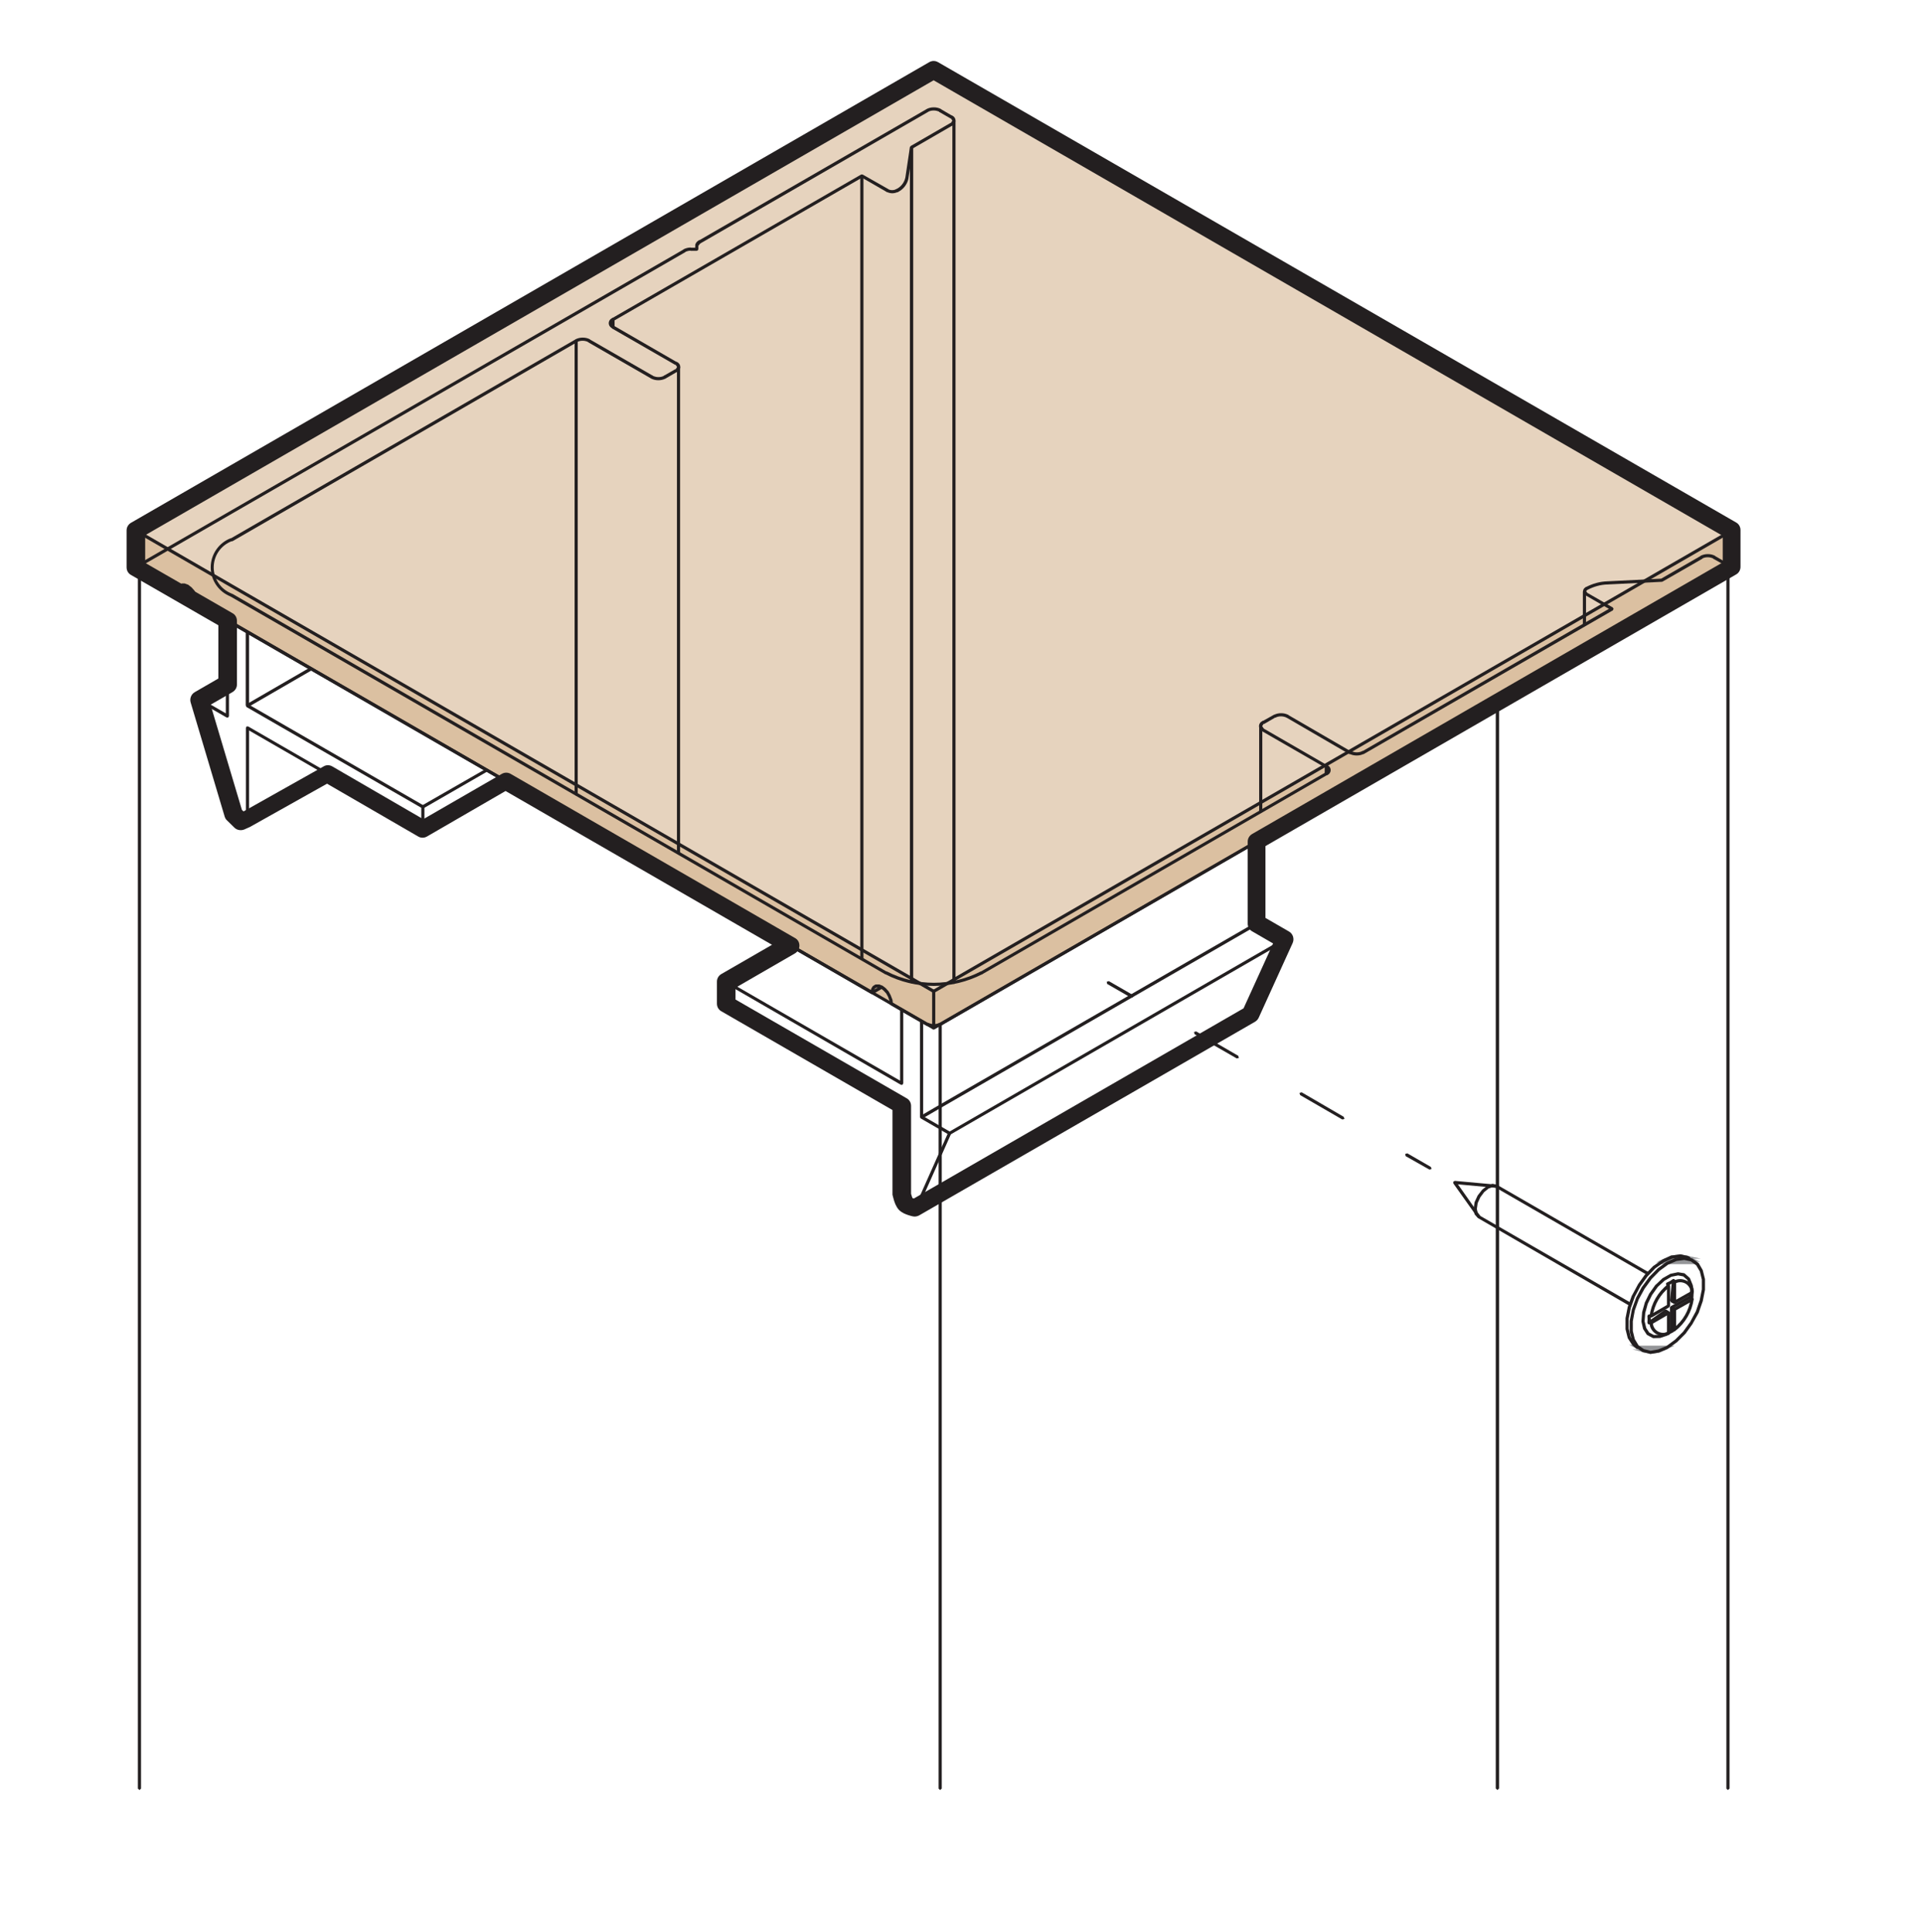 <?xml version="1.0" encoding="UTF-8"?>
<svg xmlns="http://www.w3.org/2000/svg" xmlns:xlink="http://www.w3.org/1999/xlink" id="Layer_1" data-name="Layer 1" viewBox="0 0 115.9 116.44">
  <defs>
    <style>
      .cls-1 {
        fill: #dbc0a1;
      }

      .cls-1, .cls-2, .cls-3, .cls-4, .cls-5, .cls-6, .cls-7, .cls-8 {
        stroke-width: 0px;
      }

      .cls-2 {
        fill: #9a6a43;
      }

      .cls-3 {
        fill: #c9c9ca;
      }

      .cls-9 {
        clip-path: url(#clippath-2);
      }

      .cls-4 {
        fill: #e6d3be;
      }

      .cls-5 {
        fill: #949598;
      }

      .cls-6 {
        fill: none;
      }

      .cls-10 {
        clip-path: url(#clippath-1);
      }

      .cls-11 {
        clip-path: url(#clippath-4);
      }

      .cls-7 {
        fill: #231f20;
      }

      .cls-12 {
        clip-path: url(#clippath);
      }

      .cls-13 {
        clip-path: url(#clippath-3);
      }

      .cls-8 {
        fill: #636466;
      }

      .cls-14 {
        clip-path: url(#clippath-5);
      }
    </style>
    <clipPath id="clippath">
      <rect class="cls-6" y="3.68" width="115.9" height="141.92"></rect>
    </clipPath>
    <clipPath id="clippath-1">
      <rect class="cls-6" y="3.68" width="115.9" height="141.92"></rect>
    </clipPath>
    <clipPath id="clippath-2">
      <rect class="cls-6" y="3.68" width="115.9" height="141.92"></rect>
    </clipPath>
    <clipPath id="clippath-3">
      <rect class="cls-6" y="3.68" width="115.9" height="141.92"></rect>
    </clipPath>
    <clipPath id="clippath-4">
      <rect class="cls-6" y="3.68" width="115.9" height="141.92"></rect>
    </clipPath>
    <clipPath id="clippath-5">
      <rect class="cls-6" y="3.68" width="115.9" height="141.92"></rect>
    </clipPath>
  </defs>
  <polygon class="cls-4" points="8.41 31.97 56.27 59.76 104.38 31.99 55.99 4.22 8.41 31.97"></polygon>
  <polygon class="cls-1" points="8.41 31.97 8.56 34.42 31.26 47.53 56.27 61.97 104.38 34.2 104.38 31.99 56.27 59.76 8.41 31.97"></polygon>
  <polygon class="cls-2" points="10.45 35.52 10.73 35.68 11 35.52 10.45 35.52"></polygon>
  <polygon class="cls-2" points="52.3 59.68 52.57 59.83 52.84 59.68 52.3 59.68"></polygon>
  <path class="cls-8" d="M14.68,49.54h.04-.04ZM14.68,49.54h.04l.08-.05-.12.05Z"></path>
  <path class="cls-3" d="M54.9,72.83l.16.04.09-.04h-.25ZM54.9,72.83h.25-.26,0Z"></path>
  <polygon class="cls-7" points="75.33 61.09 55.12 72.75 55.09 72.88 55.22 72.91 75.42 61.25 75.46 61.12 75.33 61.09"></polygon>
  <polygon class="cls-7" points="19.68 46.56 14.72 49.42 14.69 49.55 14.82 49.59 19.78 46.72 19.81 46.59 19.68 46.56"></polygon>
  <polygon class="cls-7" points="104.33 34.12 56.37 61.81 56.37 59.81 104.28 32.15 104.28 34.2 104.38 34.3 104.47 34.2 104.47 31.99 104.42 31.9 104.33 31.9 56.23 59.67 56.18 59.76 56.18 61.97 56.23 62.05 56.32 62.05 104.42 34.28 104.46 34.15 104.33 34.12"></polygon>
  <polygon class="cls-7" points="56.32 61.89 53.81 60.44 53.79 60.26 53.78 60.24 53.69 60.01 53.69 60 53.57 59.78 53.56 59.76 53.39 59.57 53.38 59.56 53.2 59.42 53.17 59.41 53 59.34 52.97 59.34 52.8 59.34 52.75 59.35 52.62 59.43 52.59 59.46 52.51 59.59 52.5 59.63 52.49 59.68 32.68 48.24 32.31 47.59 32.18 47.56 31.79 47.78 31.75 47.91 31.88 47.94 32.19 47.77 32.53 48.36 32.56 48.4 52.52 59.92 52.61 59.92 52.66 59.85 52.69 59.67 52.74 59.58 52.83 59.53 52.95 59.53 53.09 59.58 53.25 59.71 53.41 59.88 53.52 60.08 53.6 60.3 53.63 60.51 53.67 60.58 56.23 62.05 56.36 62.02 56.32 61.89"></polygon>
  <polygon class="cls-7" points="31.88 47.78 11.97 36.28 11.95 36.11 11.94 36.09 11.87 35.86 11.86 35.84 11.73 35.62 11.72 35.6 11.55 35.41 11.54 35.4 11.37 35.27 11.35 35.25 11.16 35.18 11.13 35.17 10.96 35.17 10.91 35.19 10.79 35.26 10.76 35.29 10.67 35.43 10.66 35.47 10.65 35.51 8.27 34.15 8.27 32.14 56.23 59.84 56.36 59.8 56.32 59.67 8.22 31.89 8.12 31.89 8.08 31.97 8.08 34.2 8.13 34.29 10.68 35.75 10.77 35.75 10.82 35.68 10.84 35.52 10.91 35.41 10.99 35.36 11.11 35.36 11.26 35.43 11.41 35.54 11.57 35.72 11.69 35.93 11.76 36.14 11.78 36.35 11.83 36.42 31.79 47.94 31.92 47.91 31.88 47.78"></polygon>
  <polygon class="cls-7" points="56.23 4.13 8.12 31.89 8.09 32.02 8.22 32.06 56.27 4.33 104.33 32.07 104.46 32.03 104.42 31.9 56.32 4.13 56.23 4.13"></polygon>
  <polygon class="cls-7" points="52.52 59.75 52.49 59.88 52.62 59.92 53.19 59.58 53.22 59.45 53.09 59.41 52.52 59.75"></polygon>
  <polygon class="cls-7" points="54.25 60.86 54.25 65.14 43.82 59.12 43.72 59.12 43.67 59.2 43.67 60.53 43.72 60.62 54.25 66.69 54.25 71.96 54.25 71.97 54.27 72.18 54.28 72.21 54.37 72.43 54.38 72.44 54.49 72.63 54.51 72.65 54.66 72.81 54.69 72.82 54.86 72.92 54.88 72.92 55.03 72.96 55.09 72.96 55.22 72.91 55.26 72.88 55.35 72.78 55.36 72.75 57.32 68.35 57.28 68.23 55.64 67.28 55.64 61.56 55.55 61.46 55.45 61.56 55.45 67.34 55.5 67.42 57.11 68.35 55.19 72.66 55.13 72.74 55.05 72.77 54.94 72.74 54.79 72.66 54.65 72.53 54.55 72.35 54.46 72.15 54.44 71.96 54.44 66.64 54.39 66.55 43.87 60.48 43.87 59.36 54.3 65.39 54.39 65.39 54.44 65.3 54.44 60.86 54.34 60.76 54.25 60.86"></polygon>
  <polygon class="cls-7" points="75.65 50.72 75.65 55.67 75.75 55.77 75.85 55.67 75.85 50.72 75.75 50.63 75.65 50.72"></polygon>
  <polygon class="cls-7" points="55.5 67.25 55.47 67.38 55.6 67.42 56.44 66.93 56.47 66.8 56.34 66.76 55.5 67.25"></polygon>
  <polygon class="cls-7" points="75.7 55.76 77.24 56.65 57.19 68.23 57.15 68.36 57.28 68.39 77.48 56.73 77.53 56.65 77.48 56.56 75.8 55.59 75.67 55.63 75.7 55.76"></polygon>
  <polygon class="cls-7" points="77.35 56.61 75.39 61.01 75.44 61.14 75.57 61.09 77.52 56.68 77.47 56.56 77.35 56.61"></polygon>
  <polygon class="cls-7" points="43.82 59.28 47.67 57.05 47.7 56.92 47.57 56.89 43.72 59.12 43.69 59.25 43.82 59.28"></polygon>
  <polygon class="cls-7" points="75.41 60.99 75.32 61.09 75.31 61.1 75.31 61.24 75.44 61.24 75.46 61.22 75.46 61.22 75.55 61.11 75.54 60.98 75.41 60.99"></polygon>
  <polygon class="cls-7" points="14.81 38.09 14.81 42.53 14.91 42.63 15.01 42.53 15.01 38.09 14.91 37.99 14.81 38.09"></polygon>
  <polygon class="cls-7" points="13.61 37.39 13.61 43 12.07 42.11 11.96 42.12 11.93 42.22 13.89 48.9 13.89 48.91 13.98 49.12 13.99 49.13 14.12 49.33 14.13 49.34 14.29 49.5 14.31 49.51 14.48 49.6 14.51 49.61 14.67 49.63 14.72 49.62 14.83 49.57 14.87 49.54 14.96 49.42 14.98 49.38 15.01 49.21 15.01 49.19 15.01 44.03 25.44 50.05 25.53 50.05 25.58 49.97 25.58 48.64 25.53 48.55 14.96 42.45 14.83 42.49 14.86 42.62 25.39 48.69 25.39 49.81 14.96 43.79 14.86 43.79 14.82 43.87 14.82 49.19 14.79 49.32 14.73 49.4 14.66 49.43 14.55 49.42 14.41 49.35 14.27 49.21 14.15 49.03 14.07 48.84 12.18 42.4 13.66 43.25 13.75 43.25 13.8 43.17 13.8 37.39 13.71 37.29 13.61 37.39"></polygon>
  <polygon class="cls-7" points="25.53 48.72 29.38 46.5 29.42 46.37 29.29 46.34 25.44 48.55 25.4 48.69 25.53 48.72"></polygon>
  <polygon class="cls-7" points="25.53 50.06 30.53 47.17 30.57 47.03 30.44 47 25.44 49.89 25.4 50.02 25.53 50.06"></polygon>
  <polygon class="cls-7" points="14.96 42.62 18.81 40.39 18.84 40.26 18.71 40.22 14.86 42.45 14.83 42.58 14.96 42.62"></polygon>
  <polygon class="cls-7" points="10.68 35.58 10.64 35.71 10.77 35.75 11.36 35.43 11.39 35.3 11.26 35.26 10.68 35.58"></polygon>
  <polygon class="cls-7" points="12.07 42.28 13.75 41.31 13.79 41.18 13.66 41.14 11.97 42.11 11.94 42.25 12.07 42.28"></polygon>
  <polygon class="cls-7" points="75.89 43.78 75.89 48.92 75.98 49.02 76.08 48.92 76.08 43.78 75.98 43.68 75.89 43.78"></polygon>
  <polygon class="cls-7" points="95.4 35.65 95.4 37.66 95.5 37.76 95.59 37.66 95.59 35.65 95.5 35.56 95.4 35.65"></polygon>
  <polygon class="cls-7" points="104.05 34.2 104.05 107.81 104.14 107.9 104.24 107.81 104.24 34.2 104.14 34.11 104.05 34.2"></polygon>
  <polygon class="cls-7" points="8.31 34.2 8.31 107.81 8.41 107.9 8.5 107.81 8.5 34.2 8.41 34.11 8.31 34.2"></polygon>
  <polygon class="cls-7" points="40.8 22.13 40.8 51.42 40.89 51.52 40.99 51.42 40.99 22.13 40.89 22.03 40.8 22.13"></polygon>
  <polygon class="cls-7" points="57.4 7.27 57.4 59.23 57.49 59.32 57.59 59.23 57.59 7.27 57.49 7.18 57.4 7.27"></polygon>
  <polygon class="cls-7" points="76.09 43.47 76.06 43.6 76.19 43.64 76.86 43.25 76.9 43.12 76.77 43.09 76.09 43.47"></polygon>
  <polygon class="cls-7" points="81.42 45.29 77.63 43.09 77.49 43.12 77.53 43.25 81.33 45.46 81.46 45.42 81.42 45.29"></polygon>
  <polygon class="cls-7" points="95.57 35.89 96.97 36.7 82.1 45.29 82.07 45.42 82.2 45.45 97.21 36.79 97.25 36.7 97.21 36.62 95.66 35.73 95.53 35.76 95.57 35.89"></polygon>
  <polygon class="cls-7" points="95.55 35.42 95.52 35.48 95.55 35.55 95.61 35.58 95.68 35.55 95.71 35.48 95.68 35.42 95.61 35.39 95.55 35.42"></polygon>
  <polygon class="cls-7" points="102.5 33.51 100.12 34.88 96.88 35.04 96.79 35.14 96.89 35.23 100.16 35.07 100.2 35.06 102.6 33.68 102.63 33.54 102.5 33.51"></polygon>
  <polygon class="cls-7" points="103.23 33.55 103.26 33.68 103.94 34.06 104.07 34.03 104.03 33.9 103.36 33.51 103.23 33.55"></polygon>
  <polygon class="cls-7" points="90.3 42.44 104.03 34.51 104.07 34.37 103.94 34.34 90.2 42.27 90.17 42.4 90.3 42.44"></polygon>
  <polygon class="cls-7" points="89.51 42.36 89.42 42.46 89.51 42.55 89.86 42.55 89.96 42.46 89.86 42.36 89.51 42.36"></polygon>
  <polygon class="cls-7" points="56.71 61.83 89.39 42.95 89.43 42.82 89.3 42.79 56.61 61.67 56.58 61.8 56.71 61.83"></polygon>
  <polygon class="cls-7" points="8.51 34.51 55.84 61.83 55.97 61.8 55.93 61.67 8.61 34.34 8.48 34.37 8.51 34.51"></polygon>
  <polygon class="cls-7" points="41.21 15.03 8.51 33.9 8.48 34.03 8.61 34.06 41.3 15.2 41.34 15.07 41.21 15.03"></polygon>
  <polygon class="cls-7" points="41.9 14.82 41.9 14.93 41.63 14.93 41.53 15.02 41.63 15.12 41.99 15.12 42.06 15.09 42.09 15.02 42.09 14.82 41.99 14.72 41.9 14.82"></polygon>
  <polygon class="cls-7" points="55.84 6.58 42.1 14.51 42.07 14.64 42.2 14.68 55.93 6.75 55.97 6.62 55.84 6.58"></polygon>
  <polygon class="cls-7" points="56.58 6.62 56.61 6.75 57.29 7.14 57.42 7.1 57.38 6.97 56.71 6.58 56.58 6.62"></polygon>
  <polygon class="cls-7" points="54.75 10.77 55.03 8.94 57.38 7.58 57.42 7.45 57.29 7.41 54.89 8.8 54.84 8.87 54.56 10.75 54.64 10.85 54.75 10.77"></polygon>
  <polygon class="cls-7" points="53.99 11.42 53.96 11.49 53.99 11.55 54.06 11.58 54.13 11.55 54.15 11.49 54.13 11.42 54.06 11.39 53.99 11.42"></polygon>
  <polygon class="cls-7" points="36.99 19.34 51.95 10.71 53.44 11.57 53.57 11.53 53.54 11.4 51.99 10.52 51.9 10.52 36.89 19.18 36.86 19.31 36.99 19.34"></polygon>
  <polygon class="cls-7" points="40.78 21.82 36.99 19.63 36.86 19.67 36.89 19.8 40.69 21.99 40.82 21.95 40.78 21.82"></polygon>
  <polygon class="cls-7" points="40.01 22.65 39.98 22.78 40.11 22.82 40.78 22.43 40.82 22.3 40.69 22.26 40.01 22.65"></polygon>
  <polygon class="cls-7" points="35.45 20.63 39.25 22.82 39.38 22.78 39.35 22.65 35.55 20.46 35.42 20.5 35.45 20.63"></polygon>
  <polygon class="cls-7" points="14 32.63 34.77 20.63 34.81 20.5 34.68 20.46 13.9 32.46 13.87 32.59 14 32.63"></polygon>
  <polygon class="cls-7" points="53.43 58.56 14 35.79 13.87 35.83 13.9 35.96 53.34 58.72 53.47 58.69 53.43 58.56"></polygon>
  <polygon class="cls-7" points="79.89 46.56 59.12 58.56 59.08 58.69 59.21 58.72 79.98 46.72 80.02 46.59 79.89 46.56"></polygon>
  <polygon class="cls-7" points="76.09 44.09 79.89 46.28 80.02 46.25 79.98 46.12 76.19 43.93 76.06 43.96 76.09 44.09"></polygon>
  <polygon class="cls-7" points="56.57 61.75 56.57 107.81 56.66 107.9 56.76 107.81 56.76 61.75 56.66 61.66 56.57 61.75"></polygon>
  <polygon class="cls-7" points="90.15 42.35 90.15 107.8 90.25 107.9 90.35 107.8 90.35 42.35 90.25 42.26 90.15 42.35"></polygon>
  <polygon class="cls-7" points="51.85 10.61 51.85 57.8 51.95 57.9 52.04 57.8 52.04 10.61 51.95 10.51 51.85 10.61"></polygon>
  <polygon class="cls-7" points="54.84 8.88 54.84 59.2 54.94 59.29 55.04 59.2 55.04 8.88 54.94 8.79 54.84 8.88"></polygon>
  <polygon class="cls-7" points="79.84 46.2 79.84 46.64 79.94 46.74 80.03 46.64 80.03 46.2 79.94 46.11 79.84 46.2"></polygon>
  <polygon class="cls-7" points="34.63 20.54 34.63 47.86 34.72 47.96 34.82 47.86 34.82 20.54 34.72 20.45 34.63 20.54"></polygon>
  <polygon class="cls-7" points="36.84 19.26 36.84 19.72 36.94 19.81 37.04 19.72 37.04 19.26 36.94 19.17 36.84 19.26"></polygon>
  <g class="cls-12">
    <g>
      <path class="cls-7" d="M77.64,43.09c-.13-.07-.28-.1-.43-.1s-.29.03-.43.1l-.04.13.13.04c.11-.06.22-.08.34-.08s.23.03.34.08l.13-.04-.04-.13h0Z"></path>
      <path class="cls-7" d="M81.34,45.44c.13.07.28.1.43.1s.29-.03.43-.1l.04-.13-.13-.04c-.11.06-.22.08-.34.08s-.23-.03-.34-.08l-.13.04.04.13h0Z"></path>
      <path class="cls-7" d="M95.59,35.39c-.11.04-.18.14-.18.25s.07.21.18.25l.12-.06-.06-.12-.05-.07.05-.07.06-.12-.12-.06Z"></path>
      <path class="cls-7" d="M96.89,35.04c-.46.01-.91.14-1.31.35l-.04.13.13.04c.38-.2.79-.32,1.22-.33l.09-.1-.1-.09h.01Z"></path>
      <path class="cls-7" d="M103.36,33.5c-.13-.07-.28-.1-.43-.1s-.29.03-.43.1l-.04.13.13.04c.11-.06.22-.08.34-.08s.23.03.34.08l.13-.04-.04-.13h0Z"></path>
      <path class="cls-7" d="M104.02,34.51c.13-.05.22-.17.22-.31s-.09-.26-.22-.31l-.12.06.06.12.09.13-.09.14-.06.12.12.06h0Z"></path>
      <path class="cls-7" d="M89.86,42.54h.02c.14,0,.29-.03.41-.1l.04-.13-.13-.04c-.1.05-.21.08-.32.08h-.01l-.1.09.09.1Z"></path>
      <path class="cls-7" d="M89.4,42.96c.12-.05.2-.17.22-.3l-.09-.11-.11.09-.11.15-.05.13.13.05h.01Z"></path>
      <path class="cls-7" d="M55.85,61.82c.13.07.28.1.43.1s.29-.03.43-.1l.04-.13-.13-.04c-.11.06-.22.08-.34.08s-.23-.03-.34-.08l-.13.04.04.13Z"></path>
      <path class="cls-7" d="M8.54,33.88c-.13.05-.22.17-.22.31s.09.26.22.31l.12-.06-.06-.12-.09-.13.09-.14.06-.12-.12-.06h0Z"></path>
      <path class="cls-7" d="M41.64,14.92h-.02c-.14,0-.29.04-.41.1l-.04.13.13.04c.1-.05.21-.08.32-.08h0l.1-.09s-.09-.1-.09-.1Z"></path>
      <path class="cls-7" d="M42.12,14.49c-.12.06-.21.17-.22.3l.09.11.11-.09.11-.15.05-.13-.13-.05h0Z"></path>
      <path class="cls-7" d="M56.71,6.57c-.13-.07-.28-.1-.43-.1s-.29.03-.43.1l-.04.13.13.04c.11-.06.22-.08.34-.08s.23.03.34.08l.13-.04s-.04-.13-.04-.13Z"></path>
      <path class="cls-7" d="M57.37,7.58c.13-.05.22-.17.22-.31s-.09-.26-.22-.31l-.12.06.06.12.09.13-.09.14-.06.12.12.05Z"></path>
      <path class="cls-7" d="M54.11,11.58c.32-.15.56-.45.64-.8l-.07-.12-.12.07c-.07.29-.27.54-.54.67l-.05.13.13.04h0Z"></path>
      <path class="cls-7" d="M53.45,11.57c.1.05.22.08.33.08s.23-.03.33-.08l.04-.13-.13-.04c-.08.04-.16.06-.25.06s-.17-.02-.24-.06l-.13.04.04.13h0Z"></path>
      <path class="cls-7" d="M36.91,19.17c-.13.05-.22.17-.22.31s.09.26.22.31l.12-.06-.06-.12-.09-.13.09-.14.06-.12-.12-.06h0Z"></path>
      <path class="cls-7" d="M40.78,22.43c.13-.05.22-.17.22-.31s-.09-.26-.22-.31l-.12.06.06.12.09.13-.09.14-.06.12.12.06h0Z"></path>
      <path class="cls-7" d="M39.25,22.82c.13.07.28.1.43.1s.29-.03.43-.1l.04-.13-.13-.04c-.11.06-.22.08-.34.08s-.23-.03-.34-.08l-.13.04.04.13Z"></path>
      <path class="cls-7" d="M35.55,20.45c-.13-.07-.28-.1-.43-.1s-.29.03-.43.1l-.04.13.13.04c.11-.06.22-.08.34-.08s.23.03.34.08l.13-.04-.04-.13Z"></path>
      <path class="cls-7" d="M13.91,32.44c-.73.28-1.21.98-1.21,1.76s.48,1.48,1.21,1.76l.12-.06-.06-.12c-.66-.25-1.09-.88-1.09-1.58s.43-1.33,1.09-1.58l.06-.12s-.12-.06-.12-.06Z"></path>
      <path class="cls-7" d="M53.35,58.72c.92.48,1.93.71,2.93.71s2.01-.24,2.93-.71l.04-.13-.13-.04c-.89.46-1.87.69-2.84.69s-1.95-.23-2.84-.69l-.13.04.04.13Z"></path>
      <path class="cls-7" d="M79.98,46.73c.13-.05.22-.17.22-.31s-.09-.26-.22-.31l-.12.06.06.12.09.13-.09.14-.06.12.12.06h0Z"></path>
      <path class="cls-7" d="M76.1,43.46c-.13.05-.22.17-.22.31s.09.26.22.31l.12-.06-.06-.12-.09-.13.09-.14.06-.12-.12-.06h0Z"></path>
    </g>
  </g>
  <polygon class="cls-7" points="89.42 42.46 89.42 42.65 89.51 42.75 89.61 42.65 89.61 42.46 89.51 42.36 89.42 42.46"></polygon>
  <polygon class="cls-7" points="66.7 59.18 66.73 59.31 68.17 60.14 68.3 60.1 68.27 59.97 66.83 59.14 66.7 59.18"></polygon>
  <polygon class="cls-7" points="72 62.34 74.54 63.8 74.67 63.77 74.63 63.64 72.09 62.17 71.96 62.21 72 62.34"></polygon>
  <polygon class="cls-7" points="78.36 66.01 80.9 67.48 81.03 67.45 80.99 67.32 78.45 65.84 78.32 65.88 78.36 66.01"></polygon>
  <polygon class="cls-7" points="84.69 69.56 84.72 69.69 86.15 70.5 86.28 70.47 86.24 70.34 84.82 69.52 84.69 69.56"></polygon>
  <polygon class="cls-7" points="56.44 66.93 75.8 55.76 75.83 55.63 75.7 55.59 56.34 66.76 56.31 66.89 56.44 66.93"></polygon>
  <polygon class="cls-5" points="100.76 75.77 101.58 75.77 101.27 75.71 100.76 75.77"></polygon>
  <polygon class="cls-5" points="101.25 75.61 100.75 75.68 100.76 75.87 100.77 75.87 101.58 75.87 102.51 75.87 101.27 75.61 101.25 75.61"></polygon>
  <path class="cls-5" d="M100.71,75.8h.98l-.93-.03-.05.03ZM100.76,75.77l.93.03-.12-.03h-.82.01Z"></path>
  <polygon class="cls-5" points="100.72 75.69 100.67 75.71 100.3 75.89 101.69 75.89 101.69 75.89 101.69 75.87 101.71 75.7 101.6 75.68 101.59 75.68 101.58 75.68 100.76 75.68 100.74 75.68 100.72 75.69"></polygon>
  <path class="cls-5" d="M100.41,75.93h1.54l-1.24-.13-.3.13ZM100.71,75.8l1.24.13-.26-.13s-.98,0-.98,0Z"></path>
  <path class="cls-5" d="M101.69,75.8h0ZM100.67,75.71l-.3.13-.42.18h2l.52.05-.75-.38h-1.04v.02Z"></path>
  <path class="cls-5" d="M100.24,76h1.8l-1.63-.08s-.17.08-.17.08ZM100.41,75.93l1.63.08-.09-.08h-1.54Z"></path>
  <polygon class="cls-5" points="100.37 75.84 100.2 75.92 99.81 76.1 102.04 76.1 102.04 76.1 102.32 76.11 102.01 75.85 101.99 75.83 101.95 75.83 100.41 75.83 100.41 75.83 100.39 75.83 100.37 75.84"></polygon>
  <path class="cls-5" d="M99.97,76.2h2.33l-2.06-.19s-.27.19-.27.19ZM100.24,76.01l2.06.19-.26-.19s-1.8,0-1.8,0Z"></path>
  <polygon class="cls-5" points="100.48 81.12 98.69 81.12 98.69 81.31 100.49 81.31 100.49 81.12 100.48 81.12"></polygon>
  <path class="cls-5" d="M99.04,81.41h1l-1.35-.19.35.19ZM98.69,81.21l1.35.19.44-.19h-1.79Z"></path>
  <polygon class="cls-5" points="98.64 81.3 98.68 81.23 98.64 81.3 98.99 81.49 99.01 81.51 100.03 81.51 100.05 81.51 100.51 81.3 100.93 81.12 100.47 81.12 100.47 81.21 100.47 81.12 98.7 81.12 98.18 81.05 98.64 81.3"></polygon>
  <path class="cls-5" d="M99.17,81.44l.31.08.49-.08s-.8,0-.8,0ZM99.17,81.44h.8l-.93-.03.13.03Z"></path>
  <path class="cls-5" d="M99.03,81.5h0ZM99.04,81.34h-.65l.63.16h0l.13.03.31.08h.02l.51-.08v-.19s-.94-.02-.94-.02v.02h0Z"></path>
  <polygon class="cls-5" points="99.04 81.41 99.97 81.43 100.03 81.41 99.04 81.41"></polygon>
  <polygon class="cls-5" points="99.04 81.31 99.03 81.51 99.04 81.41 99.03 81.51 99.97 81.53 99.99 81.53 100.07 81.5 100.53 81.31 99.04 81.31"></polygon>
  <polygon class="cls-7" points="98.62 81.15 98.59 81.22 98.62 81.28 98.69 81.31 98.75 81.28 98.78 81.22 98.75 81.15 98.69 81.12 98.62 81.15"></polygon>
  <polygon class="cls-7" points="101.73 75.78 101.7 75.85 101.73 75.92 101.8 75.95 101.86 75.92 101.89 75.85 101.86 75.78 101.8 75.75 101.73 75.78"></polygon>
  <polygon class="cls-7" points="100.32 80.36 100.27 80.49 100.4 80.54 100.6 80.45 100.65 80.32 100.53 80.27 100.32 80.36"></polygon>
  <polygon class="cls-7" points="101.87 77.68 101.88 77.92 101.98 78.01 102.07 77.91 102.06 77.67 101.96 77.58 101.87 77.68"></polygon>
  <polygon class="cls-7" points="89.09 73.43 98.21 78.71 98.34 78.67 98.31 78.54 89.18 73.27 89.05 73.3 89.09 73.43"></polygon>
  <polygon class="cls-7" points="99.37 76.69 90.25 71.43 90.21 71.41 87.68 71.18 87.59 71.23 87.59 71.33 89.06 73.4 89.19 73.43 89.21 73.29 87.87 71.39 90.17 71.6 99.27 76.85 99.4 76.82 99.37 76.69"></polygon>
  <polygon class="cls-7" points="98.75 81.14 98.51 80.94 98.28 80.58 98.16 80.09 98.16 79.49 98.29 78.84 98.53 78.17 98.87 77.53 99.29 76.95 99.77 76.45 100.29 76.09 100.79 75.87 101.26 75.8 101.66 75.89 101.75 75.94 101.88 75.89 101.84 75.76 101.74 75.71 101.71 75.7 101.29 75.61 101.25 75.61 100.75 75.68 100.72 75.68 100.2 75.92 100.19 75.93 99.66 76.3 99.64 76.31 99.15 76.82 99.14 76.83 98.71 77.43 98.71 77.44 98.36 78.09 98.35 78.1 98.1 78.79 98.1 78.8 97.97 79.46 97.97 79.48 97.97 80.1 97.97 80.12 98.1 80.64 98.11 80.67 98.36 81.06 98.38 81.08 98.62 81.29 98.76 81.28 98.75 81.14"></polygon>
  <polygon class="cls-7" points="100.45 81.13 99.94 81.34 99.48 81.42 99.08 81.32 98.76 81.1 98.53 80.72 98.41 80.23 98.41 79.64 98.53 78.99 98.77 78.32 99.12 77.68 99.55 77.09 100.03 76.6 100.54 76.23 101.05 76.01 101.51 75.95 101.9 76.03 102.23 76.27 102.45 76.64 102.57 77.13 102.57 77.72 102.44 78.37 102.21 79.04 101.86 79.69 101.44 80.27 100.96 80.75 100.43 81.14 100.41 81.27 100.54 81.29 101.08 80.9 101.09 80.89 101.58 80.4 101.59 80.39 102.02 79.79 102.02 79.78 102.39 79.12 102.39 79.11 102.63 78.42 102.63 78.41 102.76 77.75 102.76 77.73 102.76 77.12 102.76 77.1 102.63 76.58 102.62 76.55 102.39 76.15 102.36 76.12 101.99 75.86 101.96 75.85 101.53 75.76 101.5 75.75 101.01 75.82 100.98 75.83 100.45 76.06 100.43 76.07 99.91 76.45 99.9 76.46 99.41 76.96 99.4 76.97 98.96 77.57 98.95 77.58 98.6 78.24 98.6 78.25 98.35 78.93 98.35 78.94 98.22 79.62 98.22 79.63 98.22 80.24 98.22 80.27 98.35 80.78 98.36 80.81 98.61 81.21 98.63 81.24 98.98 81.49 99.01 81.5 99.46 81.61 99.49 81.61 99.98 81.53 100.01 81.52 100.53 81.3 100.58 81.18 100.45 81.13"></polygon>
  <polygon class="cls-7" points="100.33 80.36 100.04 80.46 99.68 80.47 99.4 80.32 99.22 80.05 99.12 79.64 99.16 79.14 99.31 78.59 99.57 78.06 99.92 77.57 100.32 77.2 100.74 76.96 101.14 76.88 101.45 76.94 101.69 77.15 101.83 77.5 101.87 77.69 101.98 77.77 102.06 77.66 102.02 77.45 102.01 77.43 101.86 77.06 101.83 77.02 101.56 76.78 101.52 76.75 101.15 76.69 101.12 76.69 100.69 76.78 100.66 76.79 100.22 77.04 100.2 77.05 99.79 77.44 99.77 77.45 99.41 77.96 99.4 77.97 99.13 78.52 99.13 78.53 98.97 79.1 98.97 79.12 98.93 79.64 98.93 79.67 99.03 80.11 99.05 80.14 99.25 80.45 99.29 80.48 99.61 80.65 99.66 80.66 100.06 80.65 100.09 80.64 100.39 80.54 100.45 80.42 100.33 80.36"></polygon>
  <g class="cls-10">
    <path class="cls-7" d="M99.42,79.74c0,.28.16.54.41.68.13.07.27.11.41.11.13,0,.27-.03.39-.1l.04-.13-.13-.04c-.09.05-.19.08-.3.08s-.22-.03-.31-.08c-.19-.11-.31-.31-.31-.52l-.1-.09-.09.1h-.01Z"></path>
  </g>
  <polygon class="cls-7" points="100.81 80.1 100.81 80.1 100.67 80.18 100.52 80.26 100.5 80.27 100.45 80.38 100.54 80.45 100.57 80.45 100.58 80.44 100.58 80.44 100.61 80.43 100.76 80.35 100.77 80.35 100.91 80.26 100.98 80.22 101.01 80.09 100.88 80.06 100.81 80.1"></polygon>
  <g class="cls-9">
    <path class="cls-7" d="M100.99,80.21c.59-.46.98-1.14,1.09-1.89l-.08-.11-.11.08c-.1.7-.46,1.33-1.02,1.76l-.02.13.13.02h.01Z"></path>
  </g>
  <polygon class="cls-7" points="101.87 77.84 101.88 78.04 101.87 78.24 101.87 78.26 101.88 78.34 101.99 78.42 102.07 78.31 102.06 78.24 102.07 78.05 102.07 78.03 102.07 77.9 102.07 77.89 102.06 77.82 101.95 77.74 101.87 77.84"></polygon>
  <g class="cls-13">
    <path class="cls-7" d="M102.09,77.89c0-.28-.16-.54-.41-.68-.13-.07-.27-.11-.41-.11-.13,0-.27.03-.39.1l-.04.13.13.04c.09-.05.19-.08.3-.08s.22.03.31.08c.19.11.31.31.31.52l.1.09.09-.1h.01Z"></path>
  </g>
  <polygon class="cls-7" points="100.81 77.11 100.65 77.22 100.46 77.31 100.41 77.36 100.42 77.44 100.48 77.56 100.61 77.59 100.65 77.46 100.63 77.44 100.73 77.39 100.75 77.38 100.83 77.32 100.84 77.35 100.97 77.39 101.01 77.26 100.95 77.14 100.88 77.09 100.81 77.11"></polygon>
  <g class="cls-11">
    <path class="cls-7" d="M100.51,77.42c-.59.46-.98,1.14-1.09,1.89l.08.11.11-.08c.1-.7.46-1.33,1.02-1.76l.02-.13-.13-.02h-.01Z"></path>
  </g>
  <polygon class="cls-7" points="99.39 79.23 99.32 79.26 99.29 79.33 99.3 79.54 99.29 79.73 99.32 79.8 99.39 79.83 99.52 79.83 99.61 79.74 99.52 79.64 99.49 79.64 99.5 79.55 99.5 79.54 99.49 79.42 99.52 79.42 99.61 79.32 99.52 79.23 99.39 79.23"></polygon>
  <polygon class="cls-7" points="99.56 79.41 100.61 78.8 100.66 78.71 100.66 77.51 100.57 77.41 100.47 77.51 100.47 78.66 99.47 79.24 99.43 79.37 99.56 79.41"></polygon>
  <polygon class="cls-7" points="99.33 79.66 99.31 79.79 99.44 79.82 100.44 79.1 100.46 78.97 100.33 78.95 99.33 79.66"></polygon>
  <polygon class="cls-7" points="100.77 77.18 100.65 78.39 100.74 78.5 100.84 78.41 100.96 77.19 100.87 77.09 100.77 77.18"></polygon>
  <polygon class="cls-7" points="100.64 80.41 100.82 80.17 100.84 80.11 100.84 78.87 101.91 78.27 101.95 78.22 102.07 77.95 102.02 77.82 101.89 77.87 101.79 78.12 100.7 78.73 100.65 78.82 100.65 80.08 100.49 80.29 100.51 80.42 100.64 80.41"></polygon>
  <polygon class="cls-7" points="100.3 78.98 100.34 79.11 100.37 79.13 99.47 79.66 99.43 79.79 99.56 79.82 100.61 79.21 100.66 79.13 100.61 79.05 100.43 78.94 100.3 78.98"></polygon>
  <polygon class="cls-7" points="100.83 77.3 100.83 78.34 100.79 78.32 100.66 78.36 100.7 78.49 100.88 78.59 100.98 78.59 101.02 78.51 101.02 77.3 100.93 77.21 100.83 77.3"></polygon>
  <polygon class="cls-7" points="100.47 79.13 100.47 80.35 100.57 80.44 100.66 80.35 100.66 79.13 100.57 79.03 100.47 79.13"></polygon>
  <polygon class="cls-7" points="100.88 78.42 100.84 78.55 100.98 78.59 102.03 77.99 102.06 77.86 101.93 77.83 100.88 78.42"></polygon>
  <polygon class="cls-7" points="89.21 73.28 89.06 73.12 89.01 72.87 89.06 72.52 89.22 72.17 89.45 71.86 89.72 71.64 89.96 71.56 90.18 71.6 90.29 71.53 90.22 71.41 89.97 71.36 89.92 71.37 89.63 71.47 89.61 71.49 89.32 71.72 89.31 71.74 89.06 72.06 89.05 72.08 88.88 72.45 88.87 72.48 88.82 72.86 88.82 72.89 88.87 73.18 88.9 73.23 89.07 73.41 89.2 73.42 89.21 73.28"></polygon>
  <polygon class="cls-7" points="101.02 80.14 101.02 78.98 102.03 78.41 102.06 78.28 101.93 78.24 100.88 78.84 100.83 78.92 100.83 80.14 100.93 80.24 101.02 80.14"></polygon>
  <polygon class="cls-7" points="100.66 78.77 100.7 78.9 100.88 79 101.01 78.97 100.98 78.84 100.79 78.73 100.66 78.77"></polygon>
  <polygon class="cls-7" points="101.78 78.13 101.81 78.26 101.91 78.33 102.05 78.3 102.02 78.17 101.91 78.1 101.78 78.13"></polygon>
  <polygon class="cls-7" points="100.66 80.07 100.7 80.2 100.82 80.26 100.95 80.22 100.91 80.09 100.79 80.03 100.66 80.07"></polygon>
  <g class="cls-14">
    <path class="cls-7" d="M8.17,31.97h-.54v2.23c0,.19.1.37.27.46l5.26,3.03v3.21l-1.42.82c-.21.12-.32.38-.25.62l2.05,6.88c.03.09.07.17.14.23l.45.44c.15.15.39.19.59.11l.36-.16.05-.03,4.58-2.57,5.49,3.18c.16.1.37.1.54,0l4.73-2.74,16.06,9.27-3.05,1.76c-.17.1-.27.27-.27.46v1.33c0,.19.1.37.27.46l10.31,5.95v5.1s.03.14.08.31c.02.08.06.18.1.28.05.1.1.21.21.33.21.2.39.25.55.31.15.05.27.08.29.08.13.03.27,0,.38-.06l20.24-11.67c.1-.06.17-.14.22-.24l2.05-4.51c.11-.25.02-.55-.22-.69l-1.42-.82v-4.33l28.36-16.37c.17-.09.27-.27.27-.46v-2.22c0-.19-.1-.37-.27-.46L56.54,3.75c-.17-.1-.37-.1-.54,0L7.9,31.51c-.17.1-.27.27-.27.46h.54l.27.47L56.27,4.84l47.56,27.46v1.6l-28.36,16.37c-.17.1-.27.27-.27.46v4.95c0,.19.1.37.27.46l1.26.73-1.78,3.91-20.09,11.59.27.46.12-.53h0s-.12-.03-.19-.06l-.1-.04h-.02l-.06.08.08-.08h0l-.06.08.08-.08-.11.11.13-.08-.02-.03-.11.11.13-.08s-.05-.12-.07-.2l-.03-.11v-.03h0l-.53.09h.54v-5.32c0-.19-.1-.37-.27-.46l-10.31-5.95v-.71l3.58-2.07c.17-.1.27-.27.27-.47s-.1-.37-.27-.46l-17.13-9.89c-.17-.1-.37-.1-.54,0l-4.73,2.73-5.48-3.18c-.17-.1-.37-.1-.53,0l-4.82,2.71h0l-.1-.09-1.89-6.34,1.32-.76c.17-.1.27-.27.27-.46v-3.84c0-.19-.1-.37-.27-.46l-5.26-3.03v-1.92h-.54l.27.47-.27-.47-.03-.04Z"></path>
  </g>
</svg>
